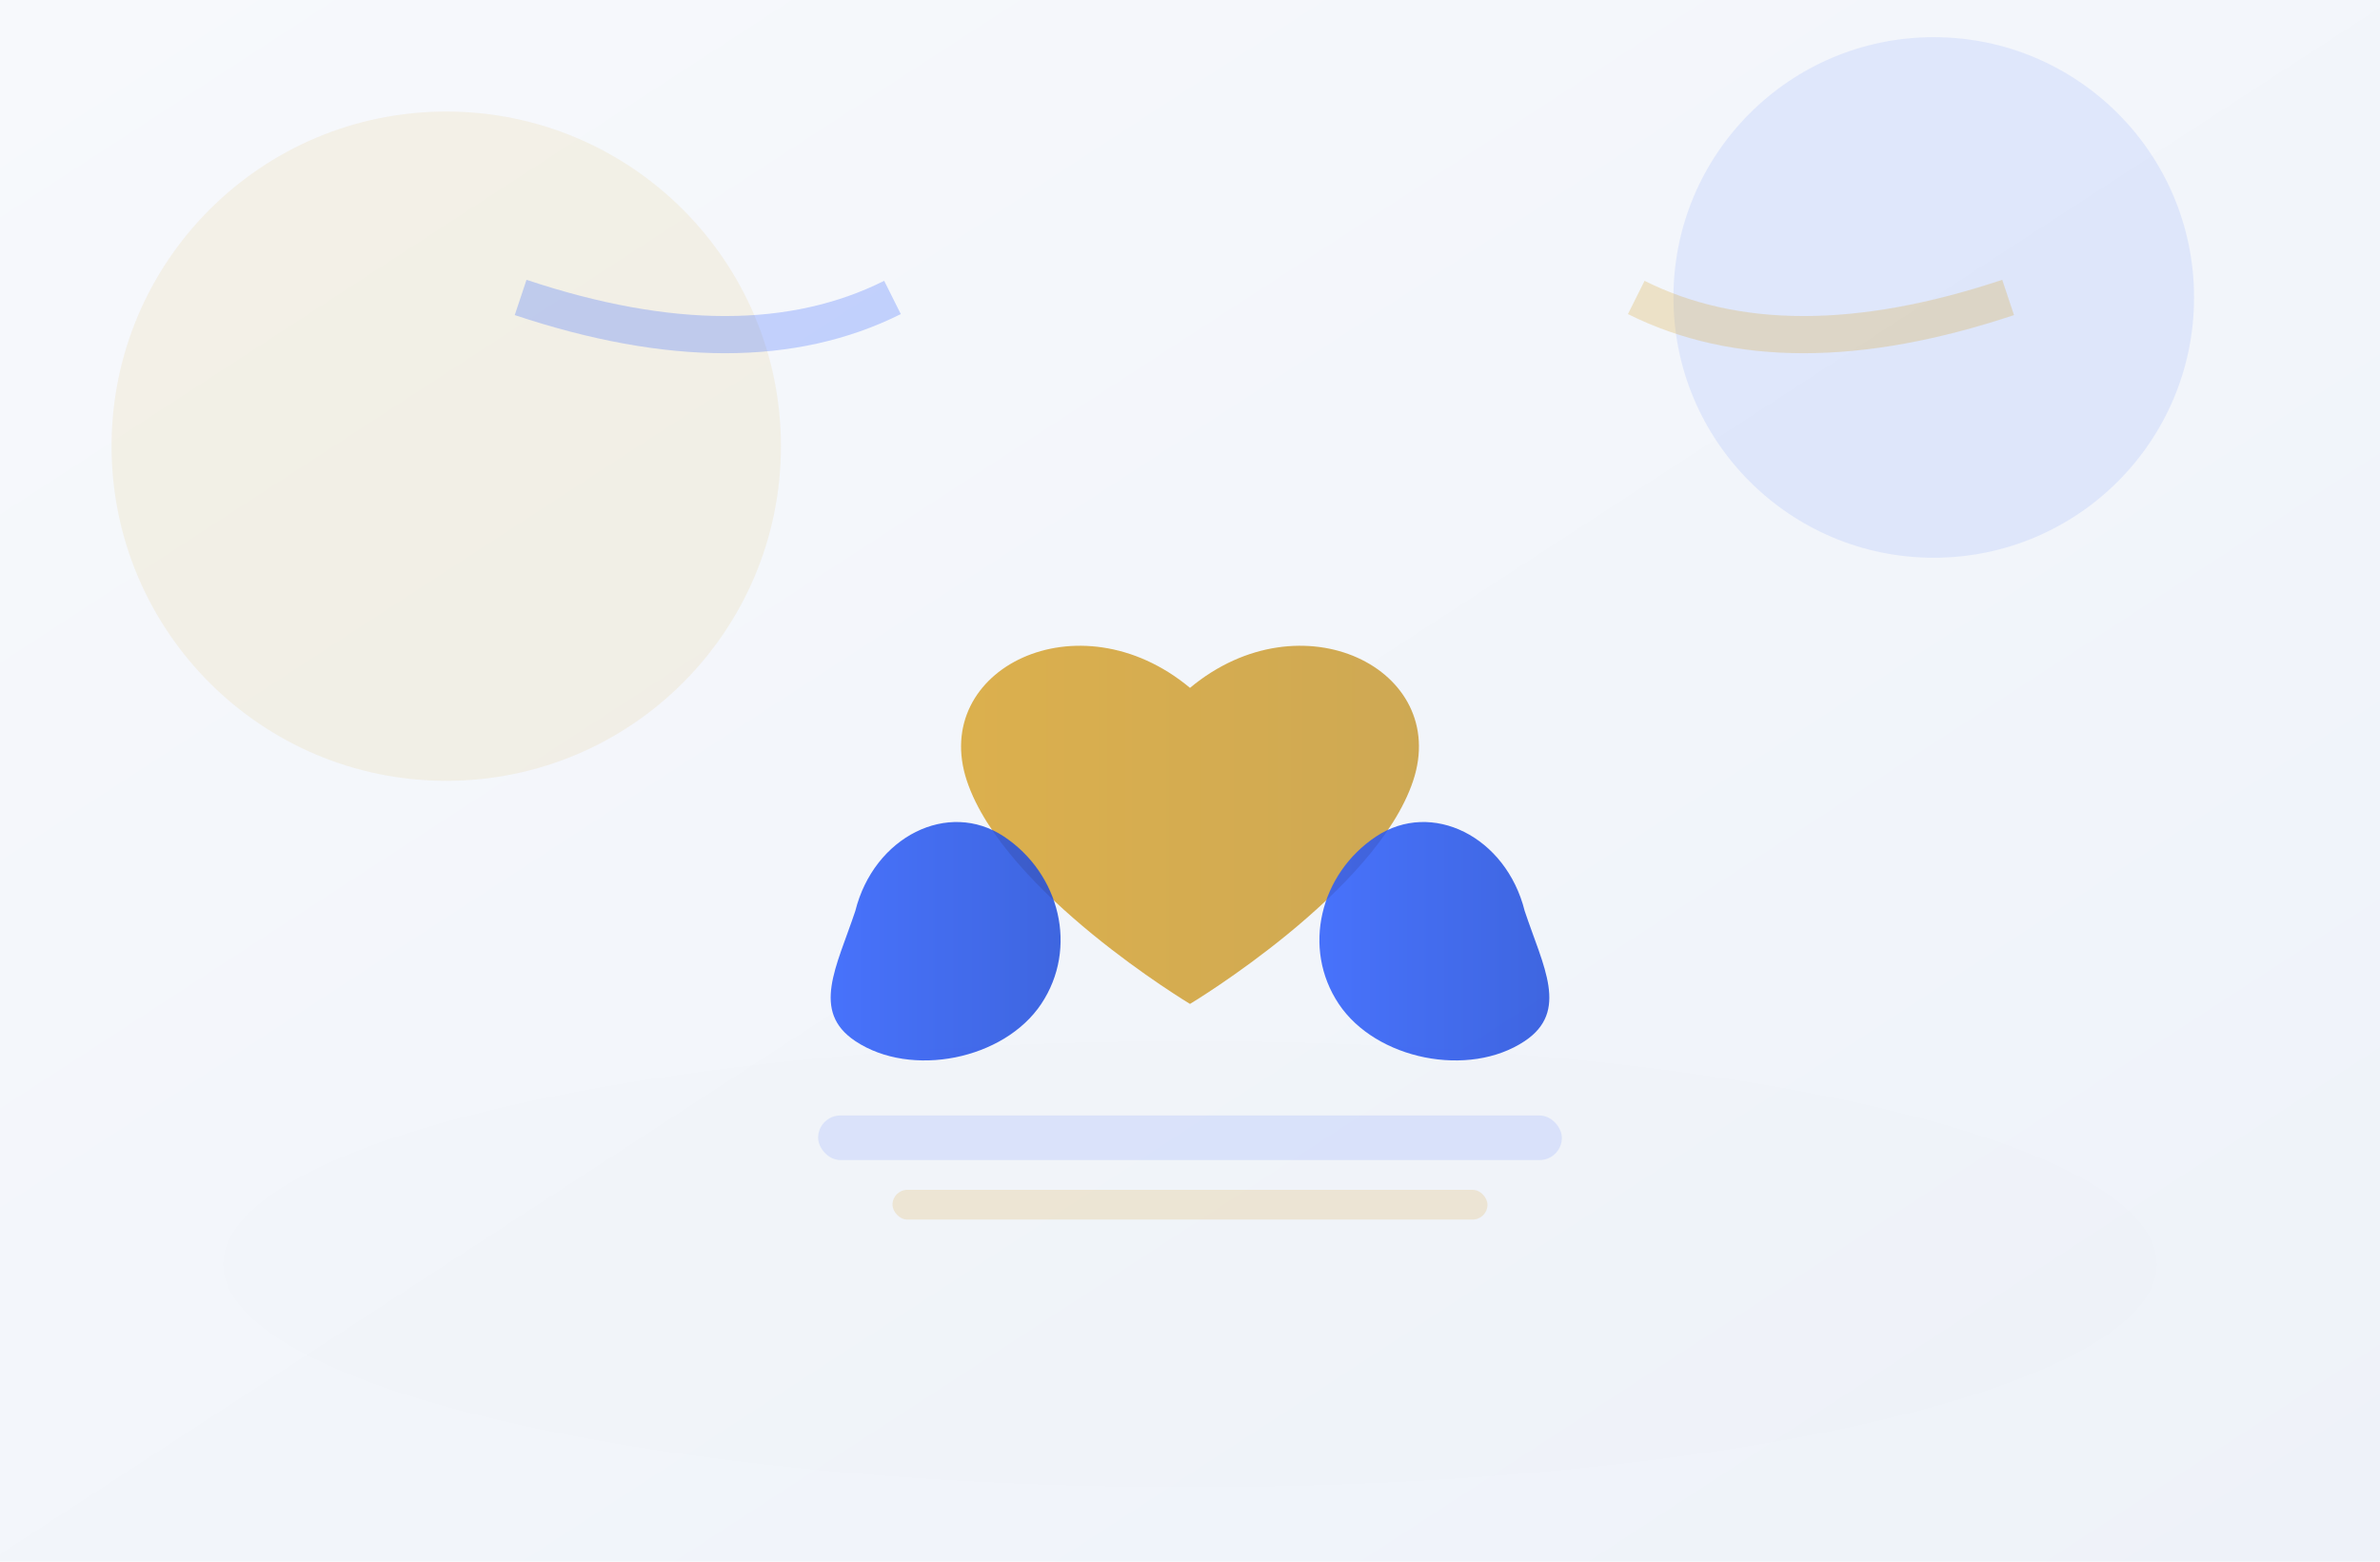 <?xml version="1.0" encoding="UTF-8"?>
<svg width="640" height="420" viewBox="0 0 640 420" xmlns="http://www.w3.org/2000/svg" role="img" aria-label="Warm family legacy illustration">
  <defs>
    <linearGradient id="bgGrad" x1="0" y1="0" x2="1" y2="1">
      <stop offset="0%" stop-color="#f7f9fc"/>
      <stop offset="100%" stop-color="#eef2f9"/>
    </linearGradient>
    <linearGradient id="brandGrad" x1="0" y1="0" x2="1" y2="0">
      <stop offset="0%" stop-color="#2b5cff"/>
      <stop offset="100%" stop-color="#1e4bd9"/>
    </linearGradient>
    <linearGradient id="accentGrad" x1="0" y1="0" x2="1" y2="0">
      <stop offset="0%" stop-color="#d9a42f"/>
      <stop offset="100%" stop-color="#c79a37"/>
    </linearGradient>
    <filter id="soft" x="-20%" y="-20%" width="140%" height="140%">
      <feGaussianBlur stdDeviation="6"/>
    </filter>
  </defs>
  <rect x="0" y="0" width="640" height="420" fill="url(#bgGrad)"/>

  <!-- Abstract shapes for warmth and trust -->
  <circle cx="520" cy="80" r="70" fill="#2b5cff" opacity="0.10"/>
  <circle cx="120" cy="120" r="90" fill="#d9a42f" opacity="0.10"/>
  <ellipse cx="320" cy="340" rx="260" ry="60" fill="#1f2a44" opacity="0.06" filter="url(#soft)"/>

  <!-- Hands/heart motif (stylized) -->
  <path d="M 260 210 C 250 180 290 160 320 185 C 350 160 390 180 380 210 C 370 240 320 270 320 270 C 320 270 270 240 260 210 Z"
        fill="url(#accentGrad)" opacity="0.85"/>
  <path d="M 230 245 C 235 225 255 215 270 225 C 285 235 290 255 280 270 C 270 285 245 290 230 280 C 218 272 225 260 230 245 Z"
        fill="url(#brandGrad)" opacity="0.85"/>
  <path d="M 410 245 C 405 225 385 215 370 225 C 355 235 350 255 360 270 C 370 285 395 290 410 280 C 422 272 415 260 410 245 Z"
        fill="url(#brandGrad)" opacity="0.85"/>

  <!-- Subtle lines suggesting protection -->
  <path d="M 140 80 Q 200 100 240 80" stroke="#2b5cff" stroke-opacity="0.25" stroke-width="10" fill="none"/>
  <path d="M 440 80 Q 480 100 540 80" stroke="#d9a42f" stroke-opacity="0.25" stroke-width="10" fill="none"/>

  <!-- Caption-like lines for calm detail -->
  <rect x="220" y="300" width="200" height="12" rx="6" fill="#2b5cff" opacity="0.12"/>
  <rect x="240" y="320" width="160" height="8" rx="4" fill="#d9a42f" opacity="0.18"/>
</svg>
